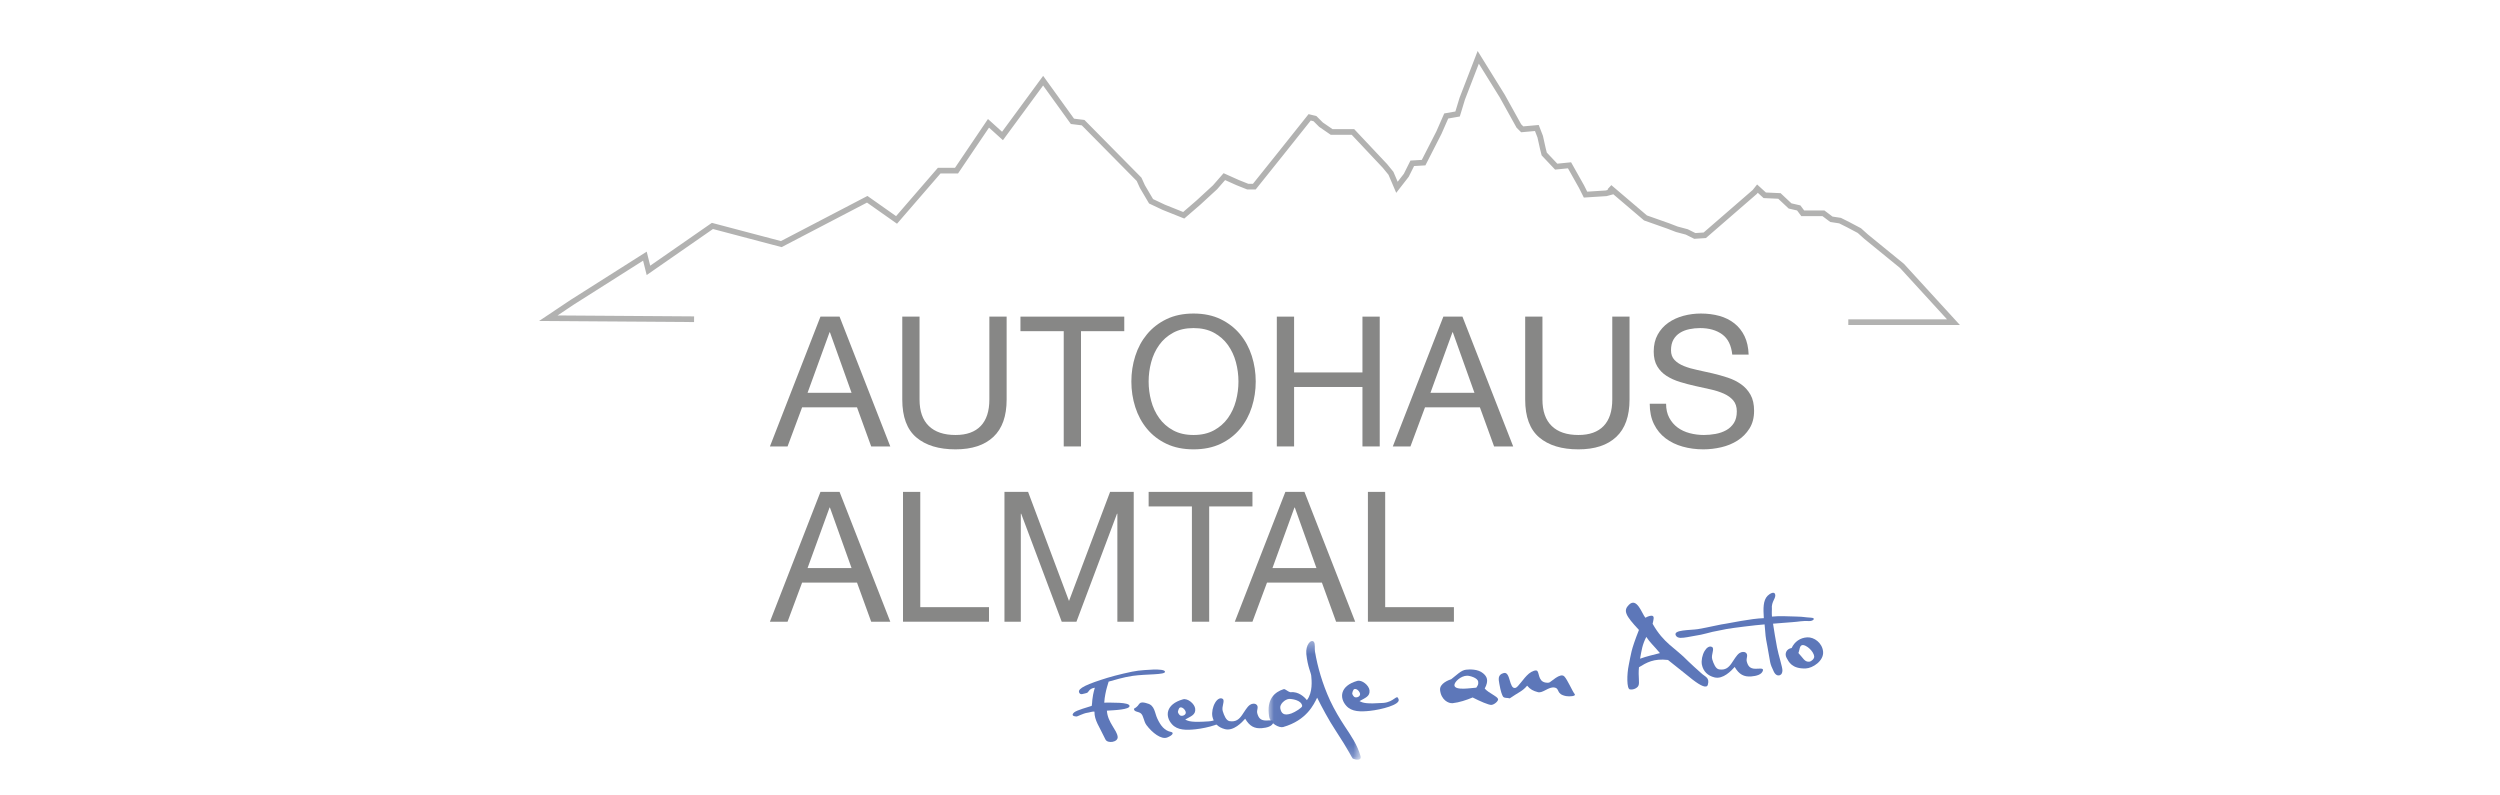 <?xml version="1.0" encoding="UTF-8"?>
<svg width="220px" height="70px" viewBox="0 0 220 70" version="1.1" xmlns="http://www.w3.org/2000/svg" xmlns:xlink="http://www.w3.org/1999/xlink">
    <!-- Generator: Sketch 52.4 (67378) - http://www.bohemiancoding.com/sketch -->
    <title>logo_A00317_new</title>
    <desc>Created with Sketch.</desc>
    <defs>
        <polygon id="path-1" points="0.033 0.353 8.144 0.353 8.144 10.8 0.033 10.8"></polygon>
    </defs>
    <g id="logo_A00317_new" stroke="none" stroke-width="1" fill="none" fill-rule="evenodd">
        <g id="Group-56" transform="translate(48, 5)">
            <polyline id="Stroke-1" stroke="#B2B2B1" stroke-width="0.5" points="114.65 23.352 123.906 23.352 119.376 18.401 116.211 15.82 115.625 15.293 114.628 14.766 113.924 14.414 113.161 14.296 112.459 13.768 110.64 13.768 110.289 13.299 109.526 13.123 108.588 12.244 107.298 12.186 106.654 11.598 106.419 11.892 102.02 15.705 101.142 15.762 100.438 15.41 99.558 15.175 98.797 14.882 96.803 14.178 93.636 11.482 93.988 11.833 93.343 12.01 91.526 12.126 91.173 11.422 90.118 9.546 88.944 9.664 87.891 8.55 87.773 8.081 87.538 7.026 87.243 6.264 85.955 6.38 85.661 6.087 84.195 3.447 82.085 0.046 80.678 3.684 80.268 5.032 79.268 5.206 78.625 6.673 77.277 9.312 76.28 9.37 75.752 10.426 74.931 11.482 74.404 10.25 73.876 9.604 71.061 6.614 69.184 6.614 68.246 5.969 67.718 5.441 67.25 5.325 64.728 8.491 62.382 11.422 61.797 11.422 60.918 11.071 59.743 10.544 58.923 11.482 57.458 12.83 56.168 13.944 54.409 13.24 53.294 12.713 52.532 11.422 52.238 10.778 47.314 5.793 46.375 5.677 43.795 2.101 40.22 6.966 38.987 5.852 36.173 10.016 34.649 10.016 30.896 14.354 28.316 12.536 20.752 16.481 14.693 14.882 9.063 18.792 8.751 17.541 2.34 21.606 0.252 23.003 13.079 23.092"></polyline>
            <path d="M51.685,54.475 C50.876,54.587 49.987,54.867 49.56,54.983 C49.468,55.292 49.348,55.657 49.27,56.089 C49.23,56.287 49.194,56.539 49.173,56.832 C49.79,56.838 51.363,56.777 51.399,57.117 C51.434,57.449 50.046,57.499 49.406,57.538 C49.474,58.591 50.289,59.22 50.355,59.839 C50.406,60.319 49.459,60.462 49.276,60.067 C48.73,58.907 48.306,58.406 48.313,57.628 C48.175,57.582 47.819,57.716 47.687,57.722 C47.296,57.779 46.831,58.059 46.717,58.053 C46.521,58.038 46.215,57.974 46.52,57.695 C46.762,57.484 47.801,57.215 48.073,57.116 C48.134,56.862 48.06,56.5 48.345,55.517 C47.738,55.617 47.862,55.948 47.584,55.995 C47.359,56.035 47.06,56.209 46.959,55.928 C46.824,55.571 47.693,55.189 49.486,54.638 C50.205,54.42 51.633,54.075 52.157,54.02 C52.593,53.974 54.47,53.775 54.52,54.105 C54.57,54.401 52.901,54.303 51.685,54.475" id="Fill-3" fill="#5D77B9"></path>
            <path d="M54.72,59.897 C54.195,60.111 53.386,59.473 52.893,58.812 C52.648,58.494 52.639,57.991 52.406,57.786 C52.191,57.597 51.784,57.668 51.789,57.376 C51.786,57.35 51.939,57.298 52.051,57.181 C52.174,57.097 52.231,56.888 52.402,56.835 C52.538,56.784 52.781,56.839 52.974,56.906 C53.627,57.067 53.61,57.748 53.848,58.244 C54.142,58.863 54.47,59.298 55.057,59.412 C55.309,59.465 55.227,59.693 54.72,59.897" id="Fill-5" fill="#5D77B9"></path>
            <path d="M55.869,57.253 C55.705,57.279 55.656,57.654 55.656,57.654 C55.665,57.735 55.776,57.95 55.911,57.981 C56.101,58.032 56.37,57.897 56.348,57.687 C56.328,57.496 56.086,57.213 55.869,57.253 M57.202,59.177 C56.4,59.261 55.615,59.274 55.134,58.733 C54.515,58.049 54.561,56.977 56.103,56.541 C56.513,56.426 57.133,56.933 57.178,57.37 C57.237,57.912 56.798,58.028 56.299,58.319 C56.599,58.481 56.901,58.582 58.381,58.479 C59.381,58.407 59.587,57.628 59.743,58.176 C59.88,58.637 58.241,59.067 57.202,59.177" id="Fill-7" fill="#5D77B9"></path>
            <path d="M63.032,59.08 C62.395,59.13 61.964,58.91 61.577,58.246 C61.285,58.578 60.555,59.352 59.803,59.166 C59.206,59.017 58.814,58.644 58.689,58.048 C58.623,57.676 58.722,57.198 58.924,56.852 C59.095,56.55 59.357,56.364 59.583,56.491 C59.837,56.639 59.478,57.171 59.6,57.572 C59.722,57.966 59.901,58.415 60.206,58.462 C60.752,58.545 61.036,58.304 61.296,57.932 C61.513,57.635 61.724,57.215 61.994,57.028 C62.192,56.892 62.423,56.904 62.527,56.973 C62.821,57.161 62.564,57.481 62.636,57.755 C62.739,58.141 62.899,58.406 63.411,58.405 C63.711,58.408 64.125,58.312 64.062,58.557 C63.961,58.93 63.478,59.042 63.032,59.08" id="Fill-9" fill="#5D77B9"></path>
            <g id="Group-13" transform="translate(63.6, 51.054)">
                <mask id="mask-2" fill="white">
                    <use xlink:href="#path-1"></use>
                </mask>
                <g id="Clip-12"></g>
                <path d="M1.816,5.455 C1.468,5.493 1,5.913 1.065,6.275 C1.148,6.725 1.376,6.966 2.048,6.727 C2.362,6.615 3.007,6.211 2.993,6.072 C2.936,5.539 2.026,5.433 1.816,5.455 M7.453,10.707 C7.379,10.671 7.115,10.021 5.929,8.222 C5.34,7.333 4.713,6.154 4.309,5.341 C4.019,5.919 3.407,7.325 1.319,7.925 C0.976,8.022 0.184,7.621 0.085,7.014 C-0.18,5.429 0.62,4.831 1.354,4.595 C1.508,4.544 1.686,4.807 1.974,4.864 C2.662,4.774 3.211,5.298 3.407,5.559 C3.935,4.887 3.83,3.812 3.788,3.402 C3.758,3.123 3.476,2.633 3.358,1.507 C3.27,0.678 3.796,0.146 4.02,0.43 C4.162,0.609 4.069,1.07 4.122,1.303 C4.337,2.595 4.772,4.128 5.447,5.591 C5.846,6.44 6.294,7.179 6.737,7.856 C7.304,8.712 7.844,9.485 8.126,10.478 C8.252,10.924 7.675,10.808 7.453,10.707" id="Fill-11" fill="#5D77B9" mask="url(#mask-2)"></path>
            </g>
            <path d="M71.208,55.632 C71.043,55.657 70.995,56.033 70.995,56.033 C71.003,56.112 71.115,56.33 71.249,56.359 C71.44,56.41 71.709,56.274 71.687,56.066 C71.666,55.874 71.425,55.591 71.208,55.632 M72.541,57.556 C71.738,57.64 70.955,57.651 70.474,57.112 C69.855,56.428 69.9,55.356 71.441,54.918 C71.852,54.804 72.472,55.312 72.517,55.748 C72.574,56.29 72.137,56.407 71.638,56.697 C71.937,56.86 72.24,56.96 73.72,56.857 C74.717,56.786 74.927,56.006 75.082,56.554 C75.218,57.015 73.579,57.445 72.541,57.556" id="Fill-14" fill="#5D77B9"></path>
            <path d="M81.108,54.462 C80.534,54.468 79.959,55.033 79.988,55.312 C80.04,55.8 81.477,55.535 81.915,55.514 C82.083,55.274 82.101,55.193 82.081,54.993 C82.045,54.644 81.319,54.457 81.108,54.462 M83.25,57.032 C83.023,57.055 82.218,56.7 81.593,56.377 C81.069,56.6 80.395,56.821 79.836,56.88 C79.462,56.92 78.817,56.583 78.727,55.728 C78.665,55.134 79.522,54.832 79.71,54.768 C80.201,54.399 80.57,53.98 81.015,53.933 C81.304,53.903 82.058,53.858 82.513,54.251 C82.824,54.51 83.055,54.854 82.655,55.594 C83.017,56.004 83.768,56.27 83.831,56.52 C83.865,56.684 83.519,57.002 83.25,57.032" id="Fill-16" fill="#5D77B9"></path>
            <path d="M89.819,56.257 C88.901,56.082 89.299,55.589 88.787,55.501 C88.274,55.415 87.765,56.024 87.339,55.91 C86.912,55.797 86.67,55.672 86.388,55.341 C85.965,55.844 85.652,55.903 84.856,56.457 C84.627,56.383 84.399,56.467 84.265,56.299 C84.18,56.156 84.062,55.868 83.944,55.185 C83.877,54.795 83.77,54.366 84.338,54.225 C84.94,54.083 84.79,55.66 85.35,55.538 C85.602,55.494 86.03,54.708 86.548,54.275 C86.784,54.074 87.215,53.894 87.302,54.07 C87.481,54.333 87.374,55.149 88.3,55.076 C88.457,55.059 89.306,54.15 89.662,54.528 C89.94,54.815 90.364,55.82 90.567,56.073 C90.73,56.277 90.098,56.307 89.819,56.257" id="Fill-18" fill="#5D77B9"></path>
            <path d="M96.874,51.048 C96.523,51.737 96.465,52.192 96.326,52.966 C96.921,52.745 97.542,52.617 98.075,52.473 C97.469,51.752 97.21,51.558 96.874,51.048 M100.95,54.807 C100.335,54.333 99.56,53.674 98.783,53.077 C97.521,52.928 96.894,53.312 96.229,53.717 C96.144,54.574 96.313,55.085 96.174,55.356 C96.079,55.542 95.737,55.729 95.42,55.664 C95.151,55.605 95.151,54.36 95.334,53.503 C95.54,52.537 95.489,52.305 96.227,50.435 C95.023,49.152 94.829,48.732 95.348,48.218 C96.051,47.526 96.492,49.014 96.793,49.361 C97.101,49.188 97.352,49.143 97.448,49.213 C97.577,49.288 97.515,49.514 97.431,49.894 C98.419,51.642 99.379,51.964 100.578,53.205 C100.844,53.468 101.281,53.855 101.682,54.216 C102.045,54.567 102.465,54.611 102.293,55.246 C102.199,55.61 101.679,55.365 100.95,54.807" id="Fill-20" fill="#5D77B9"></path>
            <path d="M106.109,54.527 C105.47,54.576 105.041,54.357 104.653,53.691 C104.361,54.021 103.631,54.797 102.879,54.612 C102.283,54.463 101.89,54.09 101.766,53.494 C101.698,53.122 101.799,52.644 101.999,52.296 C102.172,51.996 102.434,51.809 102.659,51.936 C102.913,52.085 102.554,52.616 102.676,53.019 C102.797,53.411 102.977,53.861 103.282,53.906 C103.829,53.991 104.112,53.749 104.372,53.377 C104.588,53.081 104.8,52.661 105.07,52.474 C105.268,52.339 105.498,52.35 105.603,52.417 C105.897,52.608 105.64,52.926 105.713,53.201 C105.814,53.586 105.976,53.851 106.487,53.851 C106.787,53.855 107.201,53.757 107.139,54.002 C107.037,54.376 106.554,54.487 106.109,54.527" id="Fill-22" fill="#5D77B9"></path>
            <path d="M111.24,49.652 C110.522,49.622 110.346,49.711 109.725,49.75 C108.997,49.792 108.851,49.833 108.027,49.884 C108.149,50.71 108.227,51.117 108.38,51.974 C108.503,52.64 108.877,53.748 108.853,54.024 C108.843,54.176 108.799,54.347 108.646,54.408 C108.505,54.476 108.263,54.456 108.095,54.104 C107.708,53.298 107.819,53.427 107.534,51.904 C107.32,50.79 107.401,51.143 107.284,49.947 C106.495,50.003 104.363,50.273 103.948,50.352 C101.456,50.818 102.886,50.667 100.469,51.072 C100.077,51.131 99.637,51.223 99.473,50.922 C99.198,50.404 100.757,50.468 101.409,50.364 C102.293,50.219 103.469,49.927 103.899,49.88 C104.088,49.861 106.108,49.426 107.216,49.398 C107.161,48.53 107.149,47.835 107.547,47.43 C107.722,47.254 108.105,47.028 108.199,47.264 C108.345,47.638 107.853,47.901 107.927,48.599 C107.927,48.609 107.907,49.008 107.934,49.26 C108.527,49.198 109.263,49.226 110.06,49.256 C110.848,49.278 110.632,49.31 111.367,49.356 C111.855,49.384 111.533,49.665 111.24,49.652" id="Fill-24" fill="#5D77B9"></path>
            <path d="M110.626,51.763 C110.345,51.791 110.374,52.214 110.258,52.464 C110.686,52.913 110.803,53.271 111.221,53.227 C111.405,53.207 111.671,52.967 111.649,52.767 C111.595,52.26 110.905,51.734 110.626,51.763 M110.905,53.824 C109.674,53.867 109.403,53.224 109.218,52.89 C109.022,52.533 109.196,52.099 109.665,52.024 C109.924,51.467 110.417,51.123 111.031,51.086 C111.654,51.054 112.352,51.58 112.431,52.33 C112.519,53.152 111.512,53.804 110.905,53.824" id="Fill-26" fill="#5D77B9"></path>
            <path d="M26.937,29.567 L25.033,24.239 L25.001,24.239 L23.065,29.567 L26.937,29.567 Z M25.881,22.863 L30.345,34.287 L28.665,34.287 L27.417,30.847 L22.585,30.847 L21.305,34.287 L19.753,34.287 L24.201,22.863 L25.881,22.863 Z" id="Fill-28" fill="#878786"></path>
            <path d="M39.416,33.447 C38.638,34.178 37.528,34.543 36.088,34.543 C34.616,34.543 33.467,34.194 32.64,33.495 C31.814,32.797 31.4,31.685 31.4,30.159 L31.4,22.863 L32.92,22.863 L32.92,30.159 C32.92,31.183 33.192,31.959 33.736,32.487 C34.28,33.015 35.064,33.279 36.088,33.279 C37.059,33.279 37.798,33.015 38.304,32.487 C38.811,31.959 39.064,31.183 39.064,30.159 L39.064,22.863 L40.584,22.863 L40.584,30.159 C40.584,31.621 40.195,32.717 39.416,33.447" id="Fill-30" fill="#878786"></path>
            <polygon id="Fill-32" fill="#878786" points="41.8 24.143 41.8 22.863 50.936 22.863 50.936 24.143 47.128 24.143 47.128 34.287 45.608 34.287 45.608 24.143"></polygon>
            <path d="M53.304,30.279 C53.453,30.839 53.688,31.343 54.008,31.791 C54.328,32.239 54.738,32.599 55.24,32.871 C55.741,33.143 56.338,33.279 57.032,33.279 C57.725,33.279 58.322,33.143 58.824,32.871 C59.325,32.599 59.736,32.239 60.056,31.791 C60.376,31.343 60.611,30.839 60.76,30.279 C60.91,29.719 60.984,29.151 60.984,28.575 C60.984,27.999 60.91,27.431 60.76,26.871 C60.611,26.311 60.376,25.807 60.056,25.359 C59.736,24.911 59.325,24.551 58.824,24.279 C58.322,24.007 57.725,23.871 57.032,23.871 C56.338,23.871 55.741,24.007 55.24,24.279 C54.738,24.551 54.328,24.911 54.008,25.359 C53.688,25.807 53.453,26.311 53.304,26.871 C53.154,27.431 53.08,27.999 53.08,28.575 C53.08,29.151 53.154,29.719 53.304,30.279 M51.904,26.327 C52.133,25.607 52.477,24.97 52.936,24.415 C53.395,23.861 53.965,23.418 54.648,23.087 C55.33,22.757 56.125,22.591 57.032,22.591 C57.938,22.591 58.733,22.757 59.416,23.087 C60.098,23.418 60.669,23.861 61.128,24.415 C61.587,24.97 61.93,25.607 62.16,26.327 C62.389,27.047 62.504,27.797 62.504,28.575 C62.504,29.354 62.389,30.103 62.16,30.823 C61.93,31.543 61.587,32.181 61.128,32.735 C60.669,33.29 60.098,33.73 59.416,34.055 C58.733,34.38 57.938,34.543 57.032,34.543 C56.125,34.543 55.33,34.38 54.648,34.055 C53.965,33.73 53.395,33.29 52.936,32.735 C52.477,32.181 52.133,31.543 51.904,30.823 C51.674,30.103 51.56,29.354 51.56,28.575 C51.56,27.797 51.674,27.047 51.904,26.327" id="Fill-34" fill="#878786"></path>
            <polygon id="Fill-36" fill="#878786" points="65.88 22.863 65.88 27.775 71.896 27.775 71.896 22.863 73.416 22.863 73.416 34.287 71.896 34.287 71.896 29.055 65.88 29.055 65.88 34.287 64.36 34.287 64.36 22.863"></polygon>
            <path d="M81.752,29.567 L79.848,24.239 L79.816,24.239 L77.88,29.567 L81.752,29.567 Z M80.696,22.863 L85.16,34.287 L83.48,34.287 L82.232,30.847 L77.4,30.847 L76.12,34.287 L74.568,34.287 L79.016,22.863 L80.696,22.863 Z" id="Fill-38" fill="#878786"></path>
            <path d="M94.231,33.447 C93.452,34.178 92.344,34.543 90.903,34.543 C89.431,34.543 88.282,34.194 87.456,33.495 C86.629,32.797 86.216,31.685 86.216,30.159 L86.216,22.863 L87.735,22.863 L87.735,30.159 C87.735,31.183 88.008,31.959 88.552,32.487 C89.095,33.015 89.88,33.279 90.903,33.279 C91.874,33.279 92.612,33.015 93.12,32.487 C93.626,31.959 93.88,31.183 93.88,30.159 L93.88,22.863 L95.399,22.863 L95.399,30.159 C95.399,31.621 95.01,32.717 94.231,33.447" id="Fill-40" fill="#878786"></path>
            <path d="M103.552,24.423 C103.044,24.055 102.397,23.871 101.607,23.871 C101.288,23.871 100.973,23.903 100.663,23.967 C100.354,24.031 100.08,24.138 99.839,24.287 C99.599,24.437 99.407,24.637 99.263,24.887 C99.12,25.138 99.048,25.45 99.048,25.823 C99.048,26.175 99.152,26.461 99.36,26.679 C99.567,26.898 99.844,27.077 100.192,27.215 C100.538,27.354 100.93,27.469 101.367,27.559 C101.805,27.65 102.25,27.749 102.703,27.855 C103.157,27.962 103.602,28.087 104.039,28.231 C104.477,28.375 104.869,28.57 105.216,28.815 C105.562,29.061 105.839,29.37 106.048,29.743 C106.256,30.117 106.36,30.586 106.36,31.151 C106.36,31.759 106.224,32.279 105.952,32.711 C105.68,33.143 105.33,33.495 104.903,33.767 C104.477,34.039 103.999,34.237 103.471,34.359 C102.944,34.481 102.418,34.543 101.895,34.543 C101.256,34.543 100.65,34.463 100.08,34.303 C99.509,34.143 99.007,33.901 98.576,33.575 C98.144,33.25 97.802,32.834 97.552,32.327 C97.301,31.821 97.176,31.221 97.176,30.527 L98.616,30.527 C98.616,31.007 98.709,31.421 98.895,31.767 C99.082,32.114 99.327,32.399 99.631,32.623 C99.935,32.847 100.29,33.013 100.695,33.119 C101.101,33.226 101.516,33.279 101.944,33.279 C102.284,33.279 102.629,33.247 102.976,33.183 C103.322,33.119 103.634,33.01 103.912,32.855 C104.188,32.701 104.412,32.49 104.584,32.223 C104.754,31.957 104.839,31.615 104.839,31.199 C104.839,30.805 104.735,30.485 104.527,30.239 C104.32,29.994 104.042,29.794 103.695,29.639 C103.348,29.485 102.957,29.359 102.52,29.263 C102.082,29.167 101.637,29.069 101.184,28.967 C100.73,28.866 100.284,28.749 99.848,28.615 C99.41,28.482 99.018,28.306 98.671,28.087 C98.325,27.869 98.048,27.586 97.839,27.239 C97.631,26.893 97.527,26.458 97.527,25.935 C97.527,25.359 97.644,24.861 97.88,24.439 C98.114,24.018 98.426,23.671 98.816,23.399 C99.205,23.127 99.648,22.925 100.144,22.791 C100.639,22.658 101.148,22.591 101.671,22.591 C102.258,22.591 102.802,22.661 103.303,22.799 C103.805,22.938 104.244,23.157 104.624,23.455 C105.002,23.754 105.301,24.13 105.52,24.583 C105.738,25.037 105.858,25.578 105.88,26.207 L104.439,26.207 C104.354,25.386 104.058,24.791 103.552,24.423" id="Fill-42" fill="#878786"></path>
            <path d="M26.937,44.99 L25.033,39.662 L25.001,39.662 L23.065,44.99 L26.937,44.99 Z M25.881,38.286 L30.345,49.71 L28.665,49.71 L27.417,46.27 L22.585,46.27 L21.305,49.71 L19.753,49.71 L24.201,38.286 L25.881,38.286 Z" id="Fill-44" fill="#878786"></path>
            <polygon id="Fill-46" fill="#878786" points="32.984 38.286 32.984 48.43 39.032 48.43 39.032 49.71 31.464 49.71 31.464 38.286"></polygon>
            <polygon id="Fill-48" fill="#878786" points="42.472 38.286 46.072 47.886 49.688 38.286 51.768 38.286 51.768 49.71 50.328 49.71 50.328 40.206 50.296 40.206 46.728 49.71 45.432 49.71 41.864 40.206 41.832 40.206 41.832 49.71 40.392 49.71 40.392 38.286"></polygon>
            <polygon id="Fill-50" fill="#878786" points="53.08 39.566 53.08 38.286 62.216 38.286 62.216 39.566 58.408 39.566 58.408 49.71 56.888 49.71 56.888 39.566"></polygon>
            <path d="M67.848,44.99 L65.944,39.662 L65.912,39.662 L63.976,44.99 L67.848,44.99 Z M66.792,38.286 L71.256,49.71 L69.576,49.71 L68.328,46.27 L63.496,46.27 L62.216,49.71 L60.664,49.71 L65.112,38.286 L66.792,38.286 Z" id="Fill-52" fill="#878786"></path>
            <polygon id="Fill-54" fill="#878786" points="73.896 38.286 73.896 48.43 79.944 48.43 79.944 49.71 72.376 49.71 72.376 38.286"></polygon>
        </g>
    </g>
</svg>